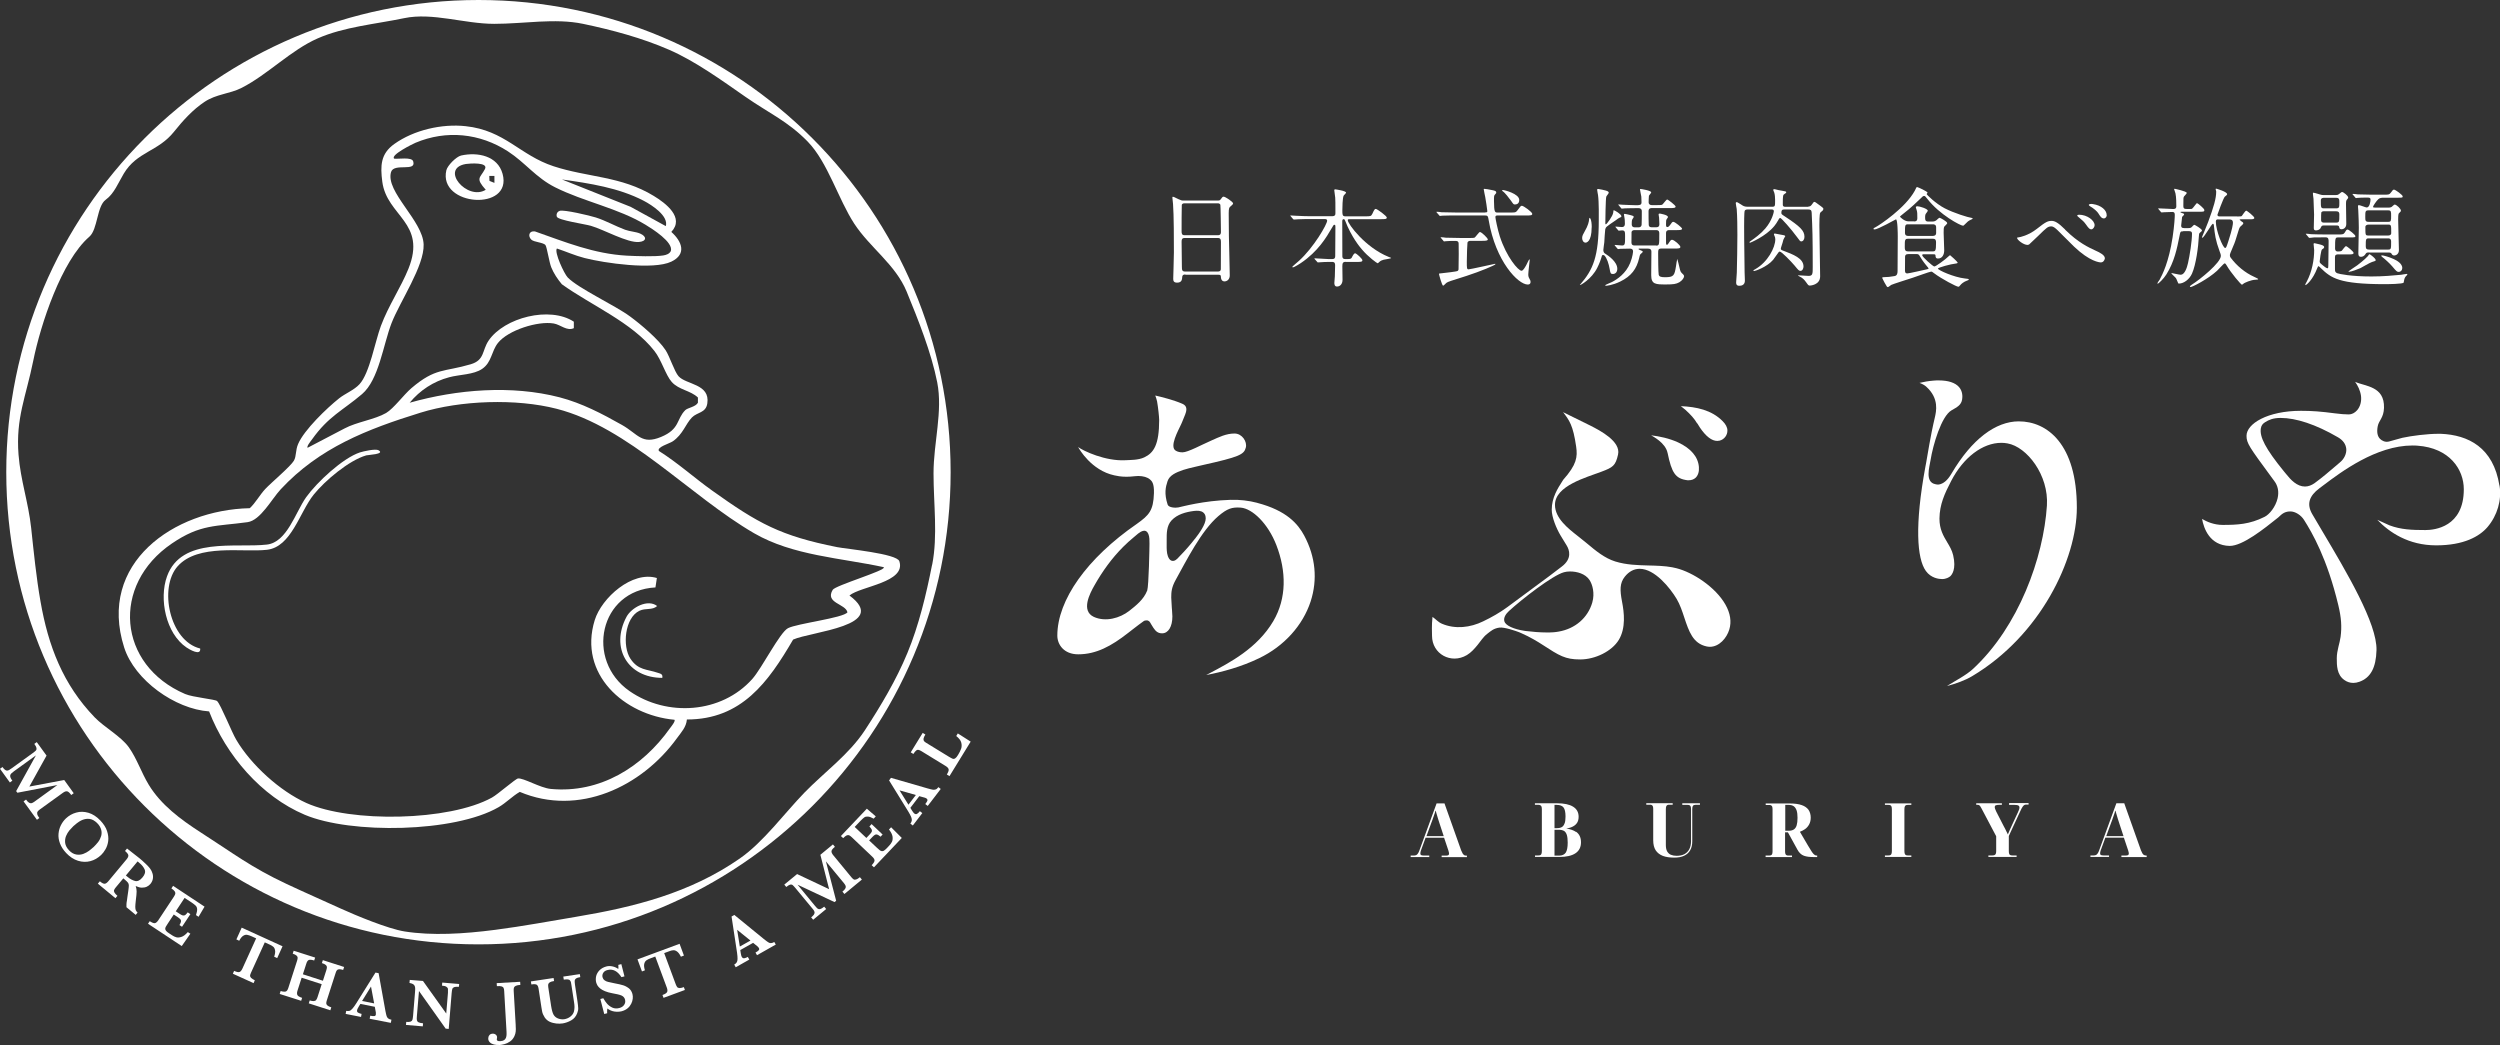 <?xml version="1.0" encoding="UTF-8"?>
<svg id="Layer_2" data-name="Layer 2" xmlns="http://www.w3.org/2000/svg" viewBox="0 0 263.14 110">
  <rect x="0" y="0" width="263.14" height="110" fill="#333333" stroke="none"/>
  <defs>
    <style>
      .cls-1 {
        fill: #fff;
      }
    </style>
  </defs>
  <g id="Layer_1-2" data-name="Layer 1">
    <g>
      <g>
        <g>
          <path class="cls-1" d="M154.13,90.01c-.06-.03-.12-.08-.17-.16-.05-.08-.1-.19-.16-.33l-1.75-4.93v-.03h-.84l-1.81,4.95c-.05.14-.1.25-.16.33-.05.08-.11.13-.17.16-.06.03-.14.05-.23.05h-.36v.16h1.96v-.16h-.6c-.12,0-.21-.02-.27-.05-.05-.03-.07-.09-.07-.17,0-.04,0-.08.01-.12.01-.05.02-.1.04-.16.02-.07.04-.13.07-.19l.43-1.18h1.95l.43,1.28c.02.06.04.11.05.16v.03s.02.07.03.1c0,.04.01.07.01.1,0,.07-.02.12-.07.16-.05.03-.13.05-.24.05h-.47v.16h2.66v-.16h-.07c-.09,0-.17-.02-.23-.05ZM150.14,88.02l.53-1.45c.04-.09.08-.2.12-.32l.02-.07c.04-.1.07-.2.11-.31.05-.13.09-.26.13-.38v-.04s.05-.1.06-.14c.02.1.05.21.09.32.05.19.1.36.16.54.06.17.1.32.14.44l.46,1.4h-1.84Z"/>
          <path class="cls-1" d="M165.89,87.57c-.26-.18-.6-.3-1.03-.36.19-.03.36-.07.51-.13.26-.1.46-.24.59-.42.14-.18.2-.42.2-.69,0-.46-.19-.82-.58-1.06-.38-.24-.95-.36-1.7-.36h-2.32v.16h.36c.07,0,.13.01.19.04.05.02.1.06.13.12.03.06.05.16.05.3v4.41c0,.14-.02.24-.05.31-.03.06-.07.1-.12.12-.06.02-.12.03-.19.03h-.36v.16h2.56c.74,0,1.32-.13,1.7-.39.39-.26.58-.65.58-1.15s-.17-.86-.51-1.11ZM164.68,86.66c-.06.18-.15.31-.28.39-.13.08-.31.12-.53.12h-.25v-2.45h.24c.33,0,.57.09.71.27.14.18.21.5.21.95,0,.3-.03.54-.09.72ZM163.62,87.34h.49c.22,0,.39.05.53.13.13.09.22.23.28.42.06.2.09.47.09.8,0,.49-.07.85-.21,1.06-.14.2-.37.31-.71.31h-.47v-2.72Z"/>
          <path class="cls-1" d="M177.11,84.72h.53c.07,0,.13,0,.18.03.05.02.09.06.12.11.03.06.05.16.05.29v3.41c0,.31-.06.59-.18.82-.12.23-.29.4-.51.52-.22.12-.5.18-.83.18-.23,0-.43-.04-.6-.11-.17-.07-.29-.19-.39-.35-.09-.16-.14-.39-.14-.67v-3.79c0-.14.02-.25.05-.31.03-.06.07-.1.12-.12.05-.02.12-.03.18-.03h.37v-.16h-2.78v.16h.38c.07,0,.13,0,.18.03.05.02.09.06.12.11.03.06.05.16.05.29v3.32c0,.43.09.79.26,1.05.18.27.43.46.76.59.32.12.72.18,1.18.18.41,0,.76-.06,1.04-.19.28-.13.5-.32.65-.58.15-.26.22-.58.22-.95v-3.38c0-.14.02-.25.05-.31.03-.06.07-.1.12-.12.06-.02.12-.03.18-.03h.46v-.16h-1.86v.16Z"/>
          <path class="cls-1" d="M191.06,90.02s-.11-.07-.17-.13c-.07-.07-.15-.18-.24-.32-.1-.16-.22-.36-.36-.59l-.84-1.43c.2-.07.37-.17.54-.28.18-.13.32-.29.43-.49.11-.2.17-.44.17-.72,0-.32-.08-.59-.23-.82-.16-.22-.4-.39-.72-.5-.32-.11-.73-.17-1.23-.17h-2.56v.16h.37c.07,0,.13,0,.18.03.05.02.09.06.12.11.03.06.05.16.05.29v4.47c0,.13-.02.22-.05.28-.03.06-.07.09-.12.11-.06.02-.12.03-.19.03h-.37v.16h2.78v-.16h-.38c-.06,0-.12,0-.18-.03-.05-.02-.09-.05-.12-.11-.03-.06-.05-.16-.05-.28v-2.02h.3l1,1.82c.09.17.19.3.3.4.11.11.24.19.38.24.14.05.3.09.48.11.18.02.39.03.62.03h.3v-.16h-.06c-.05,0-.1-.01-.15-.03ZM187.9,84.72h.38c.21,0,.39.05.52.14.13.09.23.24.3.43.07.2.1.46.1.79s-.03.59-.09.79c-.06.2-.16.34-.29.43-.13.09-.31.14-.52.14h-.39v-2.72Z"/>
          <path class="cls-1" d="M198.4,84.72h.37c.07,0,.14.01.19.03.05.02.09.06.12.12.03.06.05.17.05.31v4.4c0,.14-.02.24-.05.31-.03.06-.07.1-.12.12-.06.02-.12.03-.19.03h-.37v.16h2.78v-.16h-.37c-.07,0-.13-.01-.19-.03-.05-.02-.09-.06-.12-.12-.03-.07-.05-.17-.05-.31v-4.4c0-.14.02-.25.05-.31.03-.06.07-.1.12-.12.06-.02.12-.03.19-.03h.37v-.16h-2.78v.16Z"/>
          <path class="cls-1" d="M211.45,84.72h.6c.18,0,.32.02.4.07.08.04.11.11.11.2,0,.06-.01.13-.04.22-.03.09-.07.19-.13.31l-.59,1.27c-.08.18-.17.36-.25.55-.09.19-.15.35-.21.49-.02-.05-.05-.1-.07-.15-.04-.07-.08-.14-.11-.22l-.11-.23c-.04-.08-.08-.16-.13-.24l-.8-1.56c-.05-.11-.09-.2-.12-.28-.03-.08-.04-.15-.04-.21,0-.09.03-.14.1-.17.08-.04.2-.06.37-.06h.28v-.16h-2.7v.16h.14c.06,0,.1.01.15.03.05.03.09.06.13.12.04.06.09.14.14.24l1.54,2.92v1.58c0,.14-.02.24-.06.3-.04.06-.08.09-.14.11-.06.02-.14.03-.21.03h-.41v.16h2.97v-.16h-.43c-.07,0-.14,0-.21-.03-.06-.01-.1-.05-.13-.11-.03-.06-.05-.16-.05-.31v-1.6l1.25-2.7c.07-.15.13-.27.2-.37.06-.09.11-.14.17-.18s.12-.05.19-.05h.27v-.16h-2.05v.16Z"/>
          <path class="cls-1" d="M225.91,90.05c-.09,0-.17-.02-.23-.05-.06-.03-.12-.08-.17-.16-.05-.08-.1-.19-.16-.33l-1.75-4.93v-.03h-.84l-1.81,4.95c-.05.14-.1.25-.16.33-.05.08-.11.13-.17.16-.06.03-.14.05-.23.05h-.36v.16h1.96v-.16h-.6c-.12,0-.21-.02-.27-.05-.05-.03-.07-.09-.07-.17,0-.04,0-.08.01-.12.01-.05.02-.1.04-.16.02-.07.04-.13.07-.19l.43-1.18h1.95l.43,1.28c.02.06.04.11.05.16v.03s.02.07.03.1c0,.04.01.07.01.1,0,.07-.02.12-.07.16-.05.03-.13.05-.24.05h-.47v.16h2.66v-.16h-.07ZM221.69,88.02l.53-1.45c.04-.09.08-.2.12-.32l.02-.07c.04-.1.07-.2.11-.31.05-.13.09-.26.13-.38v-.04s.05-.1.06-.14c.02.1.05.21.09.32.05.19.1.36.16.54.06.17.1.32.14.44l.46,1.4h-1.84Z"/>
        </g>
        <g>
          <path class="cls-1" d="M132.35,52.93c-.91-.24-1.88-.35-2.82-.32-2.88.09-5.06.71-5.51.8-.29.06-1.01.03-1.12-.3-.38-1.17-.21-1.85-.01-2.46.2-.61.86-.92,1.66-1.19.33-.11.78-.22,1.35-.35l.69-.16c3.85-.86,4.35-1.1,4.54-1.84.16-.61-.38-1.48-1.19-1.48-.88,0-1.63.38-2.4.72-1.06.46-2.5,1.26-3.07,1.26-.27,0-.51-.05-.71-.17-.71-.42.26-2.12.57-2.8.04-.09.08-.18.12-.28.08-.19.21-.52.3-.74.3-.75,0-.99-.32-1.13-.9-.39-2.17-.71-2.83-.86.07.2.16.45.19.62.12.68.22,1.68.22,1.95,0,2.61-.57,3.47-1.57,3.94-.63.3-1.5.27-1.98.3-2.1.12-4.45-.98-4.98-1.39.11.22,1.4,2.46,3.8,2.98.27.06.69.15,1.29.15.26,0,.56-.02.91-.06.11-.01.22-.02.33-.02.52,0,.97.13,1.24.37.18.16.44.38.41,1.44-.06,1.84-.51,2.31-1.8,3.23-5.24,3.61-8.37,8.01-8.37,11.76,0,.94.69,1.97,2.2,1.97,1.9,0,3.49-.87,5.25-2.25l.49-.38c.37-.29.9-.69,1.16-.87.07-.05.14-.07.29-.07.03,0,.05,0,.08,0,.13.03.24.11.3.22l.11.19c.06.1.12.21.23.37.25.37.48.58.92.58.65,0,1.08-.7,1.08-1.78,0-.1-.02-.38-.04-.68l-.02-.24c-.03-.44-.06-.89-.06-1.06,0-.58.03-1.07.46-1.85,1.13-2.04,2.71-5.2,4.5-6.73.93-.79,1.44-.96,2.36-.89,1.21.1,2.86,1.65,3.75,3.96,1.05,2.73,1.09,5.58-.33,7.99-1.7,2.88-4.62,4.38-6.68,5.47-.13.07-.26.13-.38.2,1.69-.32,3.69-.86,5.59-1.78,2.61-1.26,4.57-3.43,5.4-5.96.75-2.31.52-4.7-.67-6.93-.66-1.23-1.85-2.64-4.95-3.45ZM120.74,62.18c-.36.92-1.16,1.55-1.87,2.11-.99.78-2.51,1.2-3.74.64-1.37-.64-.43-2.45.07-3.32.83-1.47,1.82-2.85,3.02-4.05.35-.35.71-.68,1.09-.99.3-.24.66-.63,1.05-.7.2-.04.38.04.51.33.13.3.12.71.12,1.03,0,.34-.07,4.39-.24,4.94ZM125.78,56.7c-.48.62-1,1.22-1.55,1.78-.19.19-.4.49-.68.55-.44.1-.64-.44-.7-.78-.07-.4-.05-.8-.05-1.21,0,0,0-.21,0-.21,0-.66-.02-1.48.51-2.05.6-.65,1.51-.89,2.37-1,.09-.01.18-.02.27-.02.34-.01.68.06.86.37.07.13.1.28.1.43,0,.63-.67,1.56-1.13,2.15Z"/>
          <path class="cls-1" d="M212.49,44.35c-2.43,0-4.95,1.87-7.09,5.51-.43.73-.86,1.06-1.33,1.14-.12.02-.25-.01-.38-.04-1.09-.23-.61-1.78-.49-2.52.25-1.58,1.14-4.64,2.21-5.25.61-.35,1.03-.56,1.12-1.17.04-.28.06-.83-.33-1.28-.4-.46-1.14-.7-2.14-.7-.17,0-.34,0-.53.02-.56.04-1.06.14-1.49.24.32.12.56.26.71.4,1.38,1.24,1.05,2.6.9,3.26-.2.86-.38,1.6-.92,4.8l-.07.36c-1.13,6.13-.9,9.67.05,10.98.55.76,1.38.85,1.71.85.41,0,.72-.18.85-.29.18-.16.66-.75.31-2.23-.13-.53-.37-.93-.63-1.36-.38-.64-.82-1.36-.81-2.5.02-1.48.54-2.61,1.23-3.94,1.28-2.48,3.31-4.02,5.28-4.02.22,0,.44.02.65.06,2.04.36,4.36,3.33,4.15,6.55-.36,5.49-2.98,12.72-7.74,17.15-.77.72-1.89,1.27-2.79,1.84.92-.24,1.89-.58,2.66-1.04,7.22-4.3,11.02-12.34,11.02-17.73,0-6.7-3.11-9.09-6.11-9.09Z"/>
          <path class="cls-1" d="M263.08,51.11c-.64-4.02-3.28-5.33-6.17-5.45h-.26c-1.15,0-2.82.21-3.78.42-.19.04-.98.28-1.41.39-.4.11-.76-.09-.94-.27-.28-.27-.37-.72-.25-1.34.11-.6.63-.88.66-1.93.07-2.29-1.96-2.25-3.04-2.74.28.39.54.9.62,1.48.07.58-.08,1.14-.42,1.52-.24.27-.55.43-.86.43-.4,0-.9-.04-1.43-.11-1.53-.2-2.44-.27-3.61-.27-3.54,0-5.73,1.37-5.73,2.63,0,.79.3,1.19,2.6,4.32l.31.42c.4.52.52,1.14.36,1.84-.21.9-.86,1.7-1.37,1.95-1.57.79-2.87.85-4.41.85-.92,0-1.68-.34-2.17-.63.18.98.79,2.8,2.91,2.84,1.37,0,3.61-1.8,5.1-2.99.24-.19.55-.65,1.29-.64.5,0,1.11.38,1.43.89.85,1.34,2.43,4.05,3.61,8.97.32,1.33.38,2.27.24,3.35-.08.63-.4,1.43-.4,2.24,0,.76,0,1.73.79,2.29.29.21.61.31.95.31.2,0,.42-.04.64-.12,1.17-.42,1.75-1.47,1.8-3.32.08-2.8-3.14-8.21-5.72-12.56l-1.05-1.78c-.59-1.03-.34-1.89.78-2.72l.48-.36c1.78-1.34,5.49-4.13,9.29-4.13.18,0,.36,0,.54.02,3.36.24,4.87,2.48,4.87,4.59,0,3.98-3.09,4.29-4.03,4.29-1.41,0-2.58-.04-3.8-.5l-1.28-.58c1.27,1.32,3.28,2.69,6.2,2.69s4.56-.94,5.4-1.92c1.04-1.22,1.52-2.86,1.27-4.38ZM246.28,48.68c-.14.11-.29.25-.6.51-.55.47-1.22,1.05-2.04,1.65-.33.24-.68.37-1.03.37-.83,0-1.48-.68-2.01-1.35l-.19-.23c-1.95-2.39-2.6-3.66-2.44-4.56.05-.3.21-.49.46-.64.37-.23.81-.44,1.62-.44,1.61,0,3.69.67,6.04,2.04.53.31.82.72.87,1.22.04.5-.22,1.06-.67,1.42Z"/>
          <path class="cls-1" d="M175.52,47.66c.44,2.13.83,2.73,2.1,2.89h.12c.3,0,.54-.09.73-.26.26-.25.39-.65.35-1.13-.08-1.07-.84-1.97-2.2-2.6-.92-.42-1.96-.64-2.83-.74.11.08,1.51.76,1.73,1.85Z"/>
          <path class="cls-1" d="M178.65,44.56c.09.15.18.3.28.45.63.93,1.25,1.4,1.82,1.4.08,0,.17-.01.25-.03.48-.12.83-.57.82-1.07,0-.33-.18-.66-.51-.99-1.16-1.17-2.76-1.5-4.39-1.57.15.11.3.23.46.37.57.51.97.96,1.25,1.44Z"/>
          <path class="cls-1" d="M176.46,59.81c-.15-.04-.3-.07-.45-.1-.81-.15-1.66-.17-2.49-.19-1.15-.03-2.33-.06-3.5-.42-1.13-.35-2.06-1.13-2.98-1.9-.25-.21-.97-.78-.97-.78-1.01-.79-2.4-1.87-2.4-3.28,0-2.01,3.29-2.88,4.89-3.49,1.2-.45,1.49-.63,1.75-1.81.31-1.38-1.89-2.52-2.89-3.03l-2.9-1.43c.66.85,1.06,1.39,1.38,3.63.16,1.09.06,1.89-1.37,3.5l-.11.18c-.43.67-1.09,1.67-1.09,2.96,0,.8.49,1.98.94,2.73l.63,1.03c.29.47.6,1.39-.52,2.23-.38.29-.84.64-1.3.99,0,0-4.42,3.27-4.42,3.27-.79.58-1.67,1.08-2.55,1.5-1.35.66-2.94.85-4.34.25-.4-.17-.64-.48-.99-.72-.1.91-.05,1.65-.05,1.99,0,1.91,2,3.02,3.67,2.03.45-.27.79-.66,1.12-1.06.33-.4.59-.84,1-1.16.41-.32.69-.58,1.29-.67.53-.08,1.82.38,2.1.49.08.03.16.06.23.1.9.39,1.77.92,2.21,1.21,1.79,1.16,2.39,1.55,3.98,1.55s3.34-.87,4.06-2.06c.76-1.26.56-2.9.34-4.02-.23-1.21-.25-1.95.29-2.63.44-.55.97-.83,1.57-.83,1.58,0,3.19,2,3.89,3.17.35.59.59,1.31.8,1.95.49,1.47.91,2.74,2.35,3.05.11.02.23.04.34.04.99,0,1.78-.92,2.05-1.82.25-.83.11-1.71-.41-2.63-1.05-1.85-3.44-3.39-5.15-3.82ZM167.6,63.41c-.47,1.62-1.8,2.77-3.55,3.07-.18.03-.36.06-.54.07-.23.02-.47.02-.71.02-.75,0-1.51-.07-2.27-.16-1.28-.19-2.08-.6-2.19-1.02-.1-.39.16-.77.49-1.08,1.34-1.23,4.59-3.76,5.79-4.08.18-.05.39-.08.63-.08.75,0,1.61.24,2.05.89.33.49.57,1.43.3,2.36Z"/>
        </g>
        <g>
          <path class="cls-1" d="M124.77,28.89c-.07,0-.31,0-.33.24-.02.3-.05.62-.55.62-.38,0-.4-.23-.4-.42,0-.05.07-2.32.07-2.75,0-1.24,0-3.95-.09-5.1-.01-.1-.07-.58-.07-.68,0-.06.01-.09.07-.09.05,0,.1.02.54.24.32.15.38.16.57.16h3.48c.24,0,.33,0,.41-.11.17-.24.22-.3.33-.3.16,0,.99.54.99.71,0,.08-.06.13-.25.3-.15.11-.21.19-.21.74,0,1.22.01,1.42.02,2.42.01.65.09,3.53.09,4.12,0,.4-.26.63-.57.63-.03,0-.33,0-.36-.43-.01-.19-.01-.27-.24-.27h-3.51ZM128.18,24.76c.33,0,.33-.22.33-.36,0-.14-.03-2.79-.06-2.85-.07-.15-.22-.15-.28-.15h-3.52c-.16,0-.25.1-.26.17-.02.09-.02,2.56-.02,2.77,0,.22.01.42.32.42h3.49ZM128.17,28.58c.1,0,.31,0,.33-.24.01-.07.01-2.59.01-2.86,0-.24-.02-.43-.33-.43h-3.48c-.3,0-.33.17-.33.4,0,.38.03,2.21.03,2.62,0,.36.03.51.34.51h3.43Z"/>
          <path class="cls-1" d="M141.65,27.56c-.31,0-.36.14-.36.48,0,.22.02,1.22.02,1.41,0,.41-.23.71-.58.71-.28,0-.28-.27-.28-.39,0-.1.05-.64.05-.68.01-.4.03-1.08.03-1.16,0-.36-.18-.36-.33-.36h-.4c-.28,0-.6.02-.74.03-.06,0-.28.02-.33.02s-.05,0-.1-.07l-.25-.28s-.03-.03-.03-.06.03-.02.05-.02c.23,0,1.24.08,1.45.08h.34c.33,0,.35-.15.35-.35,0-.48.02-2.61.02-3.04,0-.11,0-.22-.1-.22-.09,0-.1.03-.34.44-.49.84-1.37,2.36-3.2,3.59-.01.01-.68.45-.83.45-.02,0-.07-.01-.07-.05s.59-.53.71-.64c1.56-1.41,2.96-3.85,2.96-4.22,0-.17-.16-.17-.28-.17h-1.54c-.32,0-.77,0-1.2.02-.07,0-.4.03-.47.03-.03,0-.05,0-.11-.07l-.23-.27s-.05-.06-.05-.07c0-.02.03-.02.05-.02.08,0,.44.03.52.03.65.03,1.07.05,1.54.05h2.26c.38,0,.38-.17.38-.36,0-.98,0-1.35-.02-1.6-.01-.08-.1-.72-.1-.77,0-.1.07-.1.1-.1s1.14.15,1.14.35c0,.07-.24.27-.26.33-.11.25-.13,1.22-.13,1.55,0,.4,0,.61.3.61h2.13c.52,0,.6,0,.73-.27.21-.48.27-.51.36-.51.14,0,1.16.75,1.16.91,0,.17-.22.17-.61.17h-3.27c-.15,0-.23,0-.23.1,0,.41,1.86,2.88,4.28,3.86.25.1.28.1.28.14s-.66.14-.79.17c-.2.06-.31.1-.48.26-.09.09-.11.11-.15.11-.05,0-.97-.64-1.68-1.49-.19-.22-1.08-1.29-1.72-2.95-.06-.15-.08-.2-.18-.2-.14,0-.14.16-.14.28,0,.99.01,2.58.01,3.59,0,.13,0,.33.32.33h.21c.35,0,.42-.02.55-.33.05-.09.16-.28.26-.28.15,0,.77.59.77.73,0,.18-.19.18-.61.18h-1.13Z"/>
          <path class="cls-1" d="M156.31,22.36c.19,0,.24-.03.24-.14,0-.09-.18-1.3-.22-1.48-.02-.13-.16-.71-.16-.83,0-.03.05-.03.08-.03.11,0,.44.05.8.13.3.06.44.1.44.25,0,.07-.01.08-.11.19-.13.13-.13.18-.13.71.01,1.21.1,1.21.39,1.21h1.32c.52,0,.58,0,.73-.19.35-.48.39-.52.5-.52.17,0,1.09.66,1.09.85,0,.17-.21.17-.6.17h-3.02c-.19,0-.26.02-.26.18,0,.13.23,1.29.46,2.01.71,2.2,1.95,3.63,2.29,3.63.16,0,.35-.33.5-.6.06-.1.27-.6.33-.6.03,0,.03.06.03.08,0,.03-.15,1.26-.15,1.5,0,.19.03.3.13.47s.11.23.11.32c0,.24-.16.28-.3.28-1,0-3.38-2.43-4.11-6.78-.07-.42-.09-.49-.38-.49h-3.07c-.26,0-1.04,0-1.43.02-.05.01-.21.03-.25.03-.03,0-.06-.03-.09-.08l-.23-.26s-.05-.06-.05-.07c0-.02.01-.03.05-.03.08,0,.43.03.5.05.52.02,1.02.03,1.56.03h3ZM154.78,25.35c-.08,0-.27.01-.32.19-.02.11-.07,1.31-.07,2s0,.81.19.81c.17,0,2.74-.58,2.77-.58.01,0,.06,0,.06.03,0,.11-1.63.78-3.05,1.24-1.66.52-1.95.62-2.08.71-.07.03-.31.32-.38.32-.13,0-.44-1.19-.44-1.23,0-.05.03-.06.39-.09.19-.02,1.47-.16,1.57-.23.07-.05.09-.1.1-.16.01-.09.02-1.49.02-1.63,0-.09-.01-1.06-.01-1.1-.01-.27-.22-.27-.33-.27-.4,0-.81,0-1.03.03-.02,0-.14.02-.16.02-.05,0-.07-.03-.1-.08l-.22-.26s-.06-.06-.06-.08c0-.01.02-.02.05-.02.08,0,.43.03.5.05.52.02,1.04.03,1.56.03h.9c.32,0,.47,0,.55-.03.13-.06.47-.6.58-.6.17,0,.83.64.83.78s-.23.15-.61.15h-1.2ZM158.18,20c.16,0,1.73.39,1.73,1.05,0,.47-.38.47-.47.47-.13,0-.15-.03-.39-.38-.19-.27-.67-.89-.88-1.01-.03-.02-.08-.07-.07-.09,0-.02.05-.03.07-.03Z"/>
          <path class="cls-1" d="M168.74,26.84c-.06,0-.11.02-.13.08-.09.35-.27.84-.49,1.27-.58,1.18-1.83,1.89-1.83,1.81,0-.02.03-.06.05-.07,1.33-1.54,1.94-2.88,1.94-6.75,0-.18.03-1.92-.08-2.66-.01-.08-.09-.44-.09-.54,0-.07.03-.09.11-.09.11,0,.72.14.81.17.17.06.3.1.3.23,0,.07-.24.34-.26.41-.07.21-.1,2.52-.1,2.81,0,.05.01.1.06.1.08,0,.73-.86.77-1.23.03-.23.02-.25.07-.25.08,0,.79.42.79.63,0,.09-.02.09-.24.18-.06.02-.27.19-.33.23-1.06.72-1.07.73-1.13.98-.02.07-.09,1.15-.1,1.37-.01.11-.1.67-.1.8,0,.18.08.31.17.36.36.23,1.3.87,1.3,1.61,0,.38-.23.55-.46.55-.25,0-.27-.09-.35-.56-.08-.46-.28-1.14-.56-1.4-.02-.02-.07-.03-.1-.03ZM167.53,23.94c0,1.55-.57,1.6-.64,1.6-.21,0-.36-.22-.36-.48,0-.24.11-.43.25-.67.39-.66.47-1.09.48-1.29.01-.1.03-.16.05-.17.05-.01.23.18.23,1ZM172.59,26.16s-.13,0-.13.05.15.1.22.13c.17.07.23.09.23.17,0,.06-.23.22-.25.25-.06.09-.07.16-.13.41-.26,1.12-.82,1.9-2,2.47-.82.4-1.48.44-1.49.44-.02,0-.08-.01-.08-.05,0-.06.6-.28.72-.35.54-.28,1.46-.89,1.91-2.01.27-.68.3-1.17.3-1.23,0-.18-.14-.27-.31-.27-.13,0-.74.01-1.02.02-.03.01-.21.03-.24.03s-.06-.03-.1-.08l-.22-.26s-.05-.06-.05-.07c0-.02.01-.03.03-.03.13,0,.64.06.75.06.32,0,.32-.17.32-.97,0-.44,0-.62-.32-.62-.06,0-.28.03-.33.03s-.07-.02-.1-.07l-.22-.26q-.05-.06-.05-.08s.01-.02.03-.02c0,0,.57.05.67.05.18,0,.3-.11.3-.33,0-.32-.02-.5-.03-.56-.01-.07-.07-.38-.07-.43s.06-.07.09-.07c.06,0,.52.11.63.14.22.06.31.08.31.19,0,.05-.15.23-.16.27-.05.1-.05.39-.05.5,0,.27.19.32.31.32h.42c.17,0,.28-.09.31-.25.02-.13.02-1.19.02-1.45,0-.28-.22-.32-.32-.32-.44,0-.99,0-1.45.02-.03,0-.31.03-.33.03-.05,0-.07-.03-.1-.08l-.22-.26s-.06-.06-.06-.07c0-.02.02-.03.05-.03.07,0,.35.03.41.03.08,0,1.03.05,1.39.05.38,0,.6,0,.6-.3,0-.09-.02-.5-.02-.6-.01-.11-.14-.65-.14-.75,0-.06.02-.06.06-.06.05,0,1.12.16,1.12.36,0,.07-.23.31-.24.36-.02.11-.03.56-.03.68,0,.22.16.3.34.3h.51c.48,0,.52,0,.63-.09.08-.07.38-.5.47-.5.1,0,.89.62.89.74,0,.16-.24.16-.6.16h-1.9c-.1,0-.35,0-.35.33,0,.22,0,1.34.02,1.45.03.24.23.24.34.24h.44c.14,0,.34-.02.34-.33,0-.15-.01-.43-.03-.67-.01-.06-.05-.28-.05-.33,0-.09.03-.11.13-.11.01,0,.85.13.85.36,0,.06-.01.07-.1.18-.1.13-.1.24-.1.57,0,.19,0,.31.14.31.1,0,.21-.11.25-.17.24-.33.26-.38.38-.38.17,0,.92.61.92.72,0,.15-.25.15-.61.15h-.73c-.1,0-.35,0-.35.31v1.02c0,.06,0,.22.09.22.06,0,.11-.08.14-.11.25-.38.28-.42.41-.42.21,0,.87.57.87.75,0,.17-.22.17-.62.17h-1.37c-.35,0-.35.14-.35.55,0,.35.01,2,.06,2.22.05.17.2.25.65.25.94,0,1.01-.17,1.17-1.17,0-.03.11-.76.13-.76.02,0,.21.8.23.89.11.47.11.48.39.74.07.07.1.13.1.19,0,.16-.17.44-.5.64-.34.19-.64.23-1.38.23-1.11,0-1.58,0-1.58-.98,0-.39.02-2.12.02-2.47,0-.25-.15-.32-.34-.32h-.87ZM174.31,25.85c.34,0,.34-.03.34-1.28,0-.11,0-.35-.33-.35h-2.27c-.11,0-.27.03-.32.19-.01.06-.01.93-.01,1.09,0,.11,0,.34.33.34h2.25Z"/>
          <path class="cls-1" d="M190.33,21.74c.19,0,.26-.05.38-.21.18-.25.19-.28.27-.28.07,0,.13.05.7.47.18.14.24.18.24.27,0,.07-.03.11-.08.18-.03.03-.23.18-.25.23-.09.13-.09,1.11-.09,1.33,0,.47.08,5.01.08,5.36,0,.92-1.06.97-1.08.97-.15,0-.18-.05-.38-.33-.21-.3-.4-.49-.73-.64-.03-.01-.14-.07-.14-.08,0-.02.01-.03.05-.03.15,0,.89.06,1.06.06.44,0,.44-.21.44-.95,0-3.21-.03-3.93-.11-5.7-.01-.28-.13-.34-.36-.34h-2.47c-.22,0-.36,0-.36.36,0,.13.03.15.38.38,1.59,1.05,2.05,1.48,2.05,2.14,0,.27-.14.48-.34.48-.11,0-.15-.05-.46-.48-.59-.81-1.64-1.99-1.75-1.99-.07,0-.11.08-.13.1-.27.46-.32.54-.49.75-.91,1.11-2.54,1.76-2.55,1.76-.05,0-.07-.03-.07-.06,0-.03.07-.08.1-.1.47-.33,1.06-.75,1.57-1.34.73-.85.9-1.74.9-1.81,0-.19-.14-.19-.24-.19h-2.49c-.11,0-.28,0-.34.14-.06.13-.06,1.4-.06,1.62,0,.65,0,1.27.05,4.84,0,.13.03.73.03.86s0,.57-.58.57c-.17,0-.34-.03-.34-.36,0-.15.06-.87.07-1.02.03-.81.06-3.18.06-3.98,0-.76-.01-1.97-.07-2.72-.01-.09-.1-.51-.1-.62,0-.06.02-.1.09-.1.06,0,.09,0,.46.24.23.16.36.24.67.24h2.62c.3,0,.3-.07.3-.71,0-.23-.02-.57-.09-.78-.01-.05-.11-.23-.11-.28,0-.07.1-.08.13-.08.05,0,.08.01.1.02.14.05.5.11.67.14.42.07.47.08.47.17,0,.07-.02.07-.17.17-.17.11-.19.13-.19,1.12,0,.23.15.24.33.24h2.38ZM187.8,25.05c-.09.14-.1.21-.18.52-.02.09-.18.51-.18.62,0,.07.06.13.24.19,1.06.4,2.15.81,2.15,1.67,0,.17-.09.46-.32.46-.16,0-.21-.06-.63-.57-.34-.4-1.35-1.46-1.55-1.46-.05,0-.09.03-.13.08-.08.1-.47.67-.57.79-.65.76-1.89,1.18-2,1.18-.07,0-.07-.03-.07-.07,0-.02.01-.03.16-.11,1.35-.75,2.14-2.3,2.14-3.16,0-.15-.03-.25-.08-.35-.06-.13-.06-.14-.06-.18,0-.03.02-.08.09-.08.05,0,.64.11.96.18.1.02.14.07.14.1,0,.02-.09.16-.11.19Z"/>
          <path class="cls-1" d="M201.48,23.31c.1,0,.33-.01.33-.34,0-.5,0-.63-.07-.86-.01-.05-.09-.25-.09-.3,0-.08.11-.1.17-.1.22,0,1.09.26,1.09.47,0,.07-.19.28-.22.34-.03.06-.06.14-.06.3,0,.31,0,.5.34.5h.41c.09,0,.26,0,.44-.14.05-.05.27-.26.33-.26.07,0,.81.4.81.57,0,.07-.27.31-.31.36-.07.11-.07.35-.07.66s.06,1.57.06,1.83c0,.46-.2.87-.65.87-.25,0-.26-.15-.27-.34-.01-.11-.11-.11-.31-.11h-.96s-.13,0-.13.1c0,.18,1.14,1.19,1.28,1.19.15,0,1.16-.73,1.51-1.08.03-.03.1-.1.16-.1.03,0,.79.71.79.77,0,.08-.18.1-.26.11-.41.03-1.82.41-1.82.52,0,.16,1.67.91,2.82,1.04.34.03.43.05.43.11,0,.06-.14.1-.17.11-.38.13-.63.36-.72.48-.11.15-.15.17-.22.17-.18,0-1.76-.82-2.56-1.43-.16-.13-.21-.16-.3-.16-.14,0-1.63.55-1.95.65-.27.09-2.14.68-2.25.75-.06.03-.28.23-.35.23-.09,0-.11-.05-.35-.47-.03-.08-.25-.46-.25-.5,0-.08.14-.08.24-.08.39,0,.54-.03,1.06-.11.31-.05.32-.36.32-.56,0-.41.02-3.03.02-3.6,0-.27-.01-1.81-.19-1.81-.05,0-1.87,1.06-2.26,1.06-.05,0-.11-.02-.11-.06,0-.07.16-.15.21-.17.46-.24,3.15-2.03,4.14-3.84.03-.05.13-.28.16-.33.01-.03.06-.06.09-.06.06,0,1.1.46,1.1.6,0,.02-.1.1-.1.13,0,.08.97,1.02,1.89,1.5.98.51,2.49.97,2.82,1.01.05.01.13.02.13.07,0,.06-.07.07-.19.13-.28.13-.35.21-.64.5-.11.11-.13.13-.18.13-.26,0-2.46-1.15-3.76-2.83-.22-.27-.24-.3-.32-.3-.13,0-.14.01-.48.35-.1.1-1.01.98-1.68,1.48-.08.07-.4.31-.4.35,0,.02.46.49.88.49h.62ZM203.43,26.46c.28,0,.35-.05.35-.9,0-.21,0-.43-.33-.43h-2.62c-.34,0-.34.14-.34.85,0,.26,0,.48.34.48h2.6ZM203.46,24.83c.18,0,.33-.09.33-.28v-.62c0-.32-.26-.32-.33-.32h-2.62c-.33,0-.33.09-.33.9,0,.32.25.32.33.32h2.62ZM200.86,26.75c-.19,0-.31.03-.34.24-.01.05-.01,1.27-.01,1.43,0,.17,0,.36.25.36.16,0,1.68-.35,2-.42.06-.01.24-.05.24-.11,0-.03-.15-.18-.18-.23-.07-.08-.47-.56-.74-1.04-.11-.21-.18-.24-.38-.24h-.84Z"/>
          <path class="cls-1" d="M217.36,24.17c1.39,1.38,2.52,1.89,3.19,2.2.52.23,1,.49,1,.82,0,.07-.1.43-.42.43-.13,0-1.15-.07-2.82-1.66-.27-.26-1.49-1.49-1.74-1.73-.26-.25-.46-.4-.64-.4-.38,0-.48.1-1.41,1.01-.08.08-.91.86-.93.88-.05.03-.11.06-.18.06-.43,0-1.1-.54-1.1-.73,0-.05.02-.05.22-.08.05,0,.96-.17,1.86-.88.96-.76,1.17-.84,1.57-.84.3,0,.67.17,1.42.92ZM220.47,23.71c0,.16-.15.43-.35.43-.17,0-.27-.1-.58-.54-.18-.25-.31-.38-.75-.74-.05-.03-.15-.13-.15-.17,0-.06.1-.09.19-.09.87,0,1.64.61,1.64,1.1ZM221.75,22.63c0,.19-.13.36-.31.36-.25,0-.4-.25-.56-.51-.14-.24-.55-.58-.89-.77-.11-.07-.13-.11-.13-.14,0-.09.23-.13.43-.09.89.13,1.45.65,1.45,1.15Z"/>
          <path class="cls-1" d="M229.8,24.35c-.3,0-.3.01-.4.52-.26,1.3-.54,2.69-1.38,4.02-.28.45-.82.97-.91.97-.02,0-.03-.02-.03-.03,0-.08.2-.33.23-.38.31-.57.97-1.86,1.37-4.48.19-1.26.23-2.14.23-2.36,0-.24-.09-.3-.26-.3-.3,0-.58.01-.88.03-.03,0-.21.02-.24.02-.05,0-.06-.02-.1-.07l-.22-.26q-.05-.06-.05-.08s.01-.02.03-.02c.25,0,1.32.07,1.55.07.3,0,.33-.15.33-.28,0-.25,0-.98-.09-1.37-.01-.06-.14-.43-.14-.43,0-.03.02-.05.06-.05.01,0,1.27.26,1.27.44,0,.08-.25.31-.28.36-.08.1-.08.19-.08.98,0,.35.09.35.59.35.27,0,.3,0,.36-.06.1-.07.42-.56.49-.56.06,0,.77.56.77.73,0,.18-.07.18-.69.18h-1.71c-.08,0-.11,0-.11.03,0,.05.03.06.13.09.2.06.25.08.25.17,0,.06-.19.21-.21.25-.01.02-.1.83-.1.91,0,.13.03.27.31.27h.45c.1,0,.21,0,.32-.08.05-.03.24-.27.3-.27.05,0,.81.43.81.6,0,.06-.03.08-.23.25-.07.06-.09.13-.1.41-.05,1.04-.3,2.95-.72,3.88-.27.61-.87,1.05-1.38,1.05-.07,0-.07-.02-.21-.36-.08-.22-.11-.25-.45-.57-.11-.11-.13-.13-.13-.15,0-.01.02-.03.03-.03.02,0,.8.18.95.18.4,0,.65-.68.77-1.23.18-.78.42-2.33.42-3.08,0-.25-.14-.28-.36-.28h-.57ZM235.5,22.79c.41,0,.43-.02.48-.08.07-.07.34-.54.46-.54.06,0,.84.61.84.76s-.19.15-.49.15h-.89c-.15,0-.16.01-.16.06t.16.14c.16.1.22.14.22.22,0,.05-.02.1-.16.22-.19.15-.24.22-.33.51-.35,1.15-.39,1.28-.56,1.66-.33.77-.36.87-.36.96,0,.15.05.24.09.28.63.85,1.51,1.58,2.47,2.01.09.05.42.19.42.23,0,.06-.1.06-.24.07-.59.02-1.18.34-1.26.38-.02.02-.17.15-.21.15-.09,0-1.14-1.21-1.64-2.08-.03-.05-.1-.17-.18-.17-.09,0-.66.66-.8.78-.98.9-2.61,1.71-2.77,1.71-.03,0-.09-.01-.09-.06s.14-.14.19-.18c.88-.55,3.07-2.32,3.07-3.04,0-.11-.03-.23-.13-.47-.44-1.2-.5-1.74-.61-2.77-.01-.05-.03-.14-.1-.14-.13,0-.93,1.47-1.1,1.47-.01,0-.05,0-.05-.05,0-.01.56-1.34.65-1.6.6-1.62.85-2.49.85-3.21,0-.03-.06-.22-.06-.25,0-.05.05-.05.08-.05.01,0,1.13.32,1.13.58,0,.07-.08.14-.24.26-.15.11-.78,1.89-.78,1.9,0,.18.16.18.25.18h1.84ZM233.5,23.09c-.15,0-.27.01-.27.24,0,.91.73,2.77.98,2.77.1,0,.13-.07.34-.72.42-1.28.48-1.79.48-1.92,0-.35-.22-.36-.38-.36h-1.15Z"/>
          <path class="cls-1" d="M246.13,26.77c-.23,0-.36.06-.36.28v1.25c0,.27.02.36.24.46.22.08,1.43.34,3.6.34,1.2,0,2.32-.1,3.13-.18.08-.01.48-.09.58-.09.02,0,.07,0,.07.05s-.17.22-.21.26c-.1.17-.13.28-.18.6-.03.16-1.74.17-2,.17-4.77,0-5.63-.64-6.69-1.66-.05-.05-.23-.23-.26-.23-.06,0-.07.02-.14.19-.48,1.26-1.15,1.8-1.24,1.8-.02,0-.03-.01-.03-.03,0-.06.06-.16.15-.32.58-1.09.79-2.35.79-3.33,0-.09-.06-.54-.06-.64,0-.06.02-.09.11-.09.02,0,.41.09.48.11.36.09.52.16.52.3,0,.1-.08.16-.23.25-.09.06-.24,1.12-.24,1.24,0,.15.02.17.28.39.13.1.42.35.54.35.09,0,.09-.13.09-.35,0-.35.03-2.06.03-2.45,0-.23,0-.46-.31-.46-.39,0-.79,0-1.23.01-.06,0-.44.05-.48.05-.05,0-.07-.03-.1-.08l-.22-.26s-.06-.06-.06-.08.03-.02.05-.02c.07,0,.42.03.5.05.33.01.91.03,1.56.03h1.25c.47,0,.62,0,.73-.19.15-.25.19-.33.31-.33.13,0,.82.56.82.69s-.06.14-.6.14h-1.21c-.3,0-.33.03-.33,1.16,0,.14.05.32.28.32.1,0,.33,0,.43-.08.07-.07.34-.48.44-.48.11,0,.8.57.8.71,0,.16-.23.16-.6.16h-1ZM245.87,20.53c.13,0,.18,0,.32-.1.24-.19.26-.22.34-.22.11,0,.63.38.63.58,0,.07-.02.09-.16.26-.07.08-.07.31-.07.42,0,.3.03,1.76.03,2.11s-.24.55-.51.55c-.19,0-.22-.11-.24-.25-.02-.15-.21-.15-.28-.15h-1.29c-.26,0-.27.03-.39.28-.08.17-.33.24-.47.24-.24,0-.24-.15-.24-.28,0-.19.03-1.16.03-1.39,0-.25-.06-1.6-.06-1.65-.06-.43-.06-.49-.06-.57,0-.05,0-.08.03-.08.1,0,.28.06.71.19.17.06.27.06.36.06h1.3ZM244.63,20.82c-.1,0-.35,0-.35.28,0,.74,0,.83.34.83h1.27c.34,0,.34-.13.34-.61,0-.34,0-.5-.35-.5h-1.25ZM244.64,22.23c-.07,0-.23,0-.31.13-.02.05-.02.52-.02.8s.23.27.33.27h1.25c.34,0,.34-.1.34-.85,0-.13,0-.34-.34-.34h-1.25ZM250.06,27.39c0,.08-.15.11-.4.19-.21.06-1.04.56-1.21.64-.32.14-.95.38-1.18.38-.05,0-.09,0-.09-.02,0-.03.78-.55.93-.65.11-.09.74-.55,1.14-.99.02-.03.1-.18.14-.18.06,0,.25.14.4.27.09.08.27.25.27.36ZM249.35,26.57c-.17,0-.28.02-.34.13-.19.33-.44.33-.51.33-.25,0-.27-.21-.27-.36,0-.42.05-2.32.05-2.71,0-.31-.02-1.14-.06-1.86,0-.06-.03-.32-.03-.36,0-.07.01-.15.09-.15.14,0,.72.25.83.25.32,0,.4-.66.4-.83,0-.21-.14-.21-.33-.21-.43,0-.83,0-1.03.03-.02,0-.14.02-.16.02-.05,0-.07-.03-.1-.08l-.22-.26s-.06-.06-.06-.07c0-.02.02-.03.05-.03.08,0,.43.03.51.05.41.01.97.03,1.37.03h1.38c.48,0,.57,0,.71-.19.23-.31.25-.34.36-.34.13,0,.91.56.91.71,0,.14-.06.14-.59.14h-1.43c-.18,0-.4.02-.53.14-.22.18-.57.74-.57.8,0,.1.05.1.24.1h1.41c.06,0,.17,0,.3-.07.05-.03.26-.25.32-.25.19,0,.66.44.66.64,0,.07-.03.11-.21.28-.08.08-.08.46-.08.65,0,.51.08,2.77.08,3.23,0,.38-.27.56-.51.56-.16,0-.22-.1-.26-.18-.07-.09-.11-.13-.3-.13h-2.05ZM249.31,22.14c-.35,0-.35.11-.35.7,0,.35,0,.51.35.51h2.09c.28,0,.28-.15.28-.64,0-.43,0-.57-.31-.57h-2.07ZM251.36,24.79c.33,0,.33-.22.33-.25,0-.83,0-.9-.31-.9h-2.07c-.15,0-.34.06-.34.25,0,.88,0,.9.34.9h2.05ZM251.36,26.27c.32,0,.32-.08.32-.83,0-.17-.03-.35-.32-.35h-2.03c-.32,0-.32.09-.32.83,0,.27.1.35.34.35h2ZM252.85,28.23c0,.22-.17.39-.36.39-.2,0-.25-.06-.68-.57-.32-.38-.77-.75-.83-.81-.21-.16-.34-.27-.34-.31,0-.05.07-.05.09-.05.11,0,.69.14,1.23.39.35.16.9.48.9.96Z"/>
        </g>
      </g>
      <g>
        <g>
          <path class="cls-1" d="M3.89,86.29l-1.41-1.94.26-.19c.12.17.23.28.32.33.09.05.18.07.26.05.08-.02.18-.07.29-.15l2.43-1.76-4.21.81-.13-.17,2.08-3.76-2.31,1.67c-.12.09-.21.16-.27.22-.06.06-.1.12-.12.19-.02.07-.01.15.02.24.03.09.1.21.2.34l-.26.19-1.04-1.44.26-.19c.1.14.19.24.26.29.08.06.15.09.22.09.07,0,.14-.02.21-.06s.17-.1.29-.19l2.2-1.59c.16-.12.28-.21.34-.28.06-.07.08-.16.06-.26-.02-.1-.09-.25-.23-.43l.26-.19,1.03,1.42-1.81,3.26,3.67-.69,1,1.39-.26.19c-.17-.24-.32-.37-.44-.39-.12-.02-.26.03-.43.15l-2.44,1.76c-.11.08-.18.15-.23.22-.05.07-.06.16-.04.27.02.11.1.25.22.41l-.26.19Z"/>
          <path class="cls-1" d="M10.61,90.02c-.32.3-.68.51-1.1.62-.42.11-.85.1-1.3-.04-.45-.14-.86-.41-1.24-.81-.31-.33-.53-.67-.66-1.02s-.18-.69-.15-1.01c.03-.33.11-.63.25-.9.14-.28.32-.52.53-.72.31-.29.67-.5,1.08-.61.41-.12.84-.11,1.29.02.44.13.86.4,1.25.81.35.37.59.74.71,1.12.12.37.16.72.12,1.04s-.14.61-.28.86c-.14.25-.31.47-.49.64ZM9.83,89.18c.19-.18.36-.38.51-.57s.24-.41.31-.62c.06-.22.06-.44,0-.66-.06-.22-.18-.44-.39-.66-.28-.29-.57-.45-.87-.48s-.59.04-.87.18c-.28.15-.54.35-.8.59-.14.14-.28.29-.42.45-.14.17-.25.36-.35.59-.09.23-.12.47-.09.73.04.26.17.52.41.77.23.25.48.39.75.44.26.05.51.02.74-.06.23-.09.43-.19.6-.32s.32-.25.46-.38Z"/>
          <path class="cls-1" d="M14.3,96.31l-.99-.82c0-.07,0-.17,0-.29,0-.12.02-.26.05-.41.02-.16.04-.28.05-.38l.09-.62c.04-.28.06-.47.06-.59s-.03-.21-.09-.29c-.06-.08-.17-.19-.35-.34l-.14-.12-.8.96c-.08.1-.14.19-.17.27s-.02.17.04.27c.05.1.16.21.31.34l-.21.25-1.85-1.53.21-.25c.22.19.4.27.51.26.12-.01.24-.1.38-.26l1.93-2.32c.13-.16.19-.29.18-.41s-.13-.27-.35-.46l.21-.26.87.68c.07.05.15.11.23.18.09.07.17.13.24.19.06.05.15.13.28.24.18.16.34.31.49.46.15.15.25.27.33.38.11.15.19.31.24.49.06.18.07.37.04.56-.03.19-.12.38-.26.55-.1.12-.23.22-.38.29-.15.07-.32.1-.52.1s-.41-.07-.65-.17c.07.19.1.38.1.57,0,.19-.03.52-.09.99-.03.27-.05.48-.05.63s.02.27.05.35c.04.08.1.17.19.26l-.21.25ZM15.01,92.34c.24-.29.32-.56.22-.81-.1-.24-.29-.49-.58-.72-.04-.03-.07-.06-.09-.08s-.05-.04-.08-.06l-1.23,1.48.17.14c.27.23.54.37.8.44.26.06.52-.06.79-.39Z"/>
          <path class="cls-1" d="M20.03,98.29l-.9,1.29-3.55-2.35.18-.27c.25.16.43.23.54.21s.23-.12.35-.29l1.66-2.51c.07-.11.12-.21.14-.29.02-.08,0-.16-.06-.26-.06-.09-.18-.19-.35-.31l.18-.27,3.31,2.19-.63,1.07-.27-.18c.09-.27.13-.48.12-.63-.01-.15-.06-.27-.15-.36s-.23-.2-.42-.33l-.75-.49-.93,1.41.41.27c.14.09.25.15.34.17s.16,0,.24-.04c.07-.05.16-.15.27-.29l.28.19-.88,1.33-.27-.18c.09-.15.14-.27.16-.36.01-.09,0-.17-.06-.24s-.15-.15-.29-.24l-.41-.27-.62.94c-.1.16-.18.27-.22.35-.04.08-.06.15-.06.22s.04.14.1.22c.06.07.17.16.31.25l.32.21c.14.09.28.16.42.2.15.05.32.04.54-.03.21-.06.44-.23.69-.51l.28.18Z"/>
          <path class="cls-1" d="M29.16,100.84l-.3-.14c.09-.28.13-.51.09-.68-.03-.17-.09-.29-.19-.37-.09-.08-.21-.15-.34-.21l-.55-.25-1.45,3.19c-.06.13-.09.23-.1.31,0,.08.03.16.11.24.08.08.21.16.39.25l-.13.3-2.18-.99.13-.3c.27.12.46.16.57.12.11-.04.21-.16.3-.35l1.45-3.19-.46-.21c-.18-.08-.34-.14-.47-.16-.13-.03-.27,0-.42.09-.15.09-.29.26-.43.53l-.3-.14.56-1.24,4.3,1.96-.56,1.24Z"/>
          <path class="cls-1" d="M34.74,106.33l-2.24-.72.1-.31c.18.06.33.08.44.07.11-.01.19-.05.24-.12.05-.07.1-.16.14-.29l.44-1.37-2.11-.68-.44,1.37c-.06.19-.06.34-.01.45.05.11.22.21.5.3l-.1.31-2.26-.72.1-.31c.18.06.33.08.43.07.11,0,.19-.05.24-.11.05-.07.1-.16.14-.29l.92-2.86c.04-.13.06-.23.06-.31,0-.08-.04-.16-.12-.23s-.21-.14-.4-.2l.1-.31,2.26.72-.1.31c-.28-.09-.47-.1-.58-.05-.11.06-.19.18-.25.38l-.36,1.12,2.11.68.36-1.12c.04-.13.06-.23.06-.31,0-.08-.04-.16-.12-.23s-.21-.14-.41-.2l.1-.31,2.24.72-.1.31c-.19-.06-.34-.08-.44-.07-.11.01-.18.05-.23.12-.05.06-.09.16-.13.29l-.92,2.86c-.04.12-.06.23-.06.31,0,.08.04.16.12.23s.22.14.41.2l-.1.31Z"/>
          <path class="cls-1" d="M41.12,107.66l-2.21-.43.06-.32c.19.04.33.05.42.04.09,0,.15-.06.17-.16.01-.07.01-.14,0-.22l-.11-.6-1.52-.3-.17.28c-.1.16-.15.28-.17.35-.03.14,0,.24.11.29.1.06.22.1.36.13l-.06.32-1.62-.32.06-.32c.13.03.24.02.34,0s.2-.11.31-.23c.11-.12.23-.29.38-.52l2.05-3.28.33.06.71,3.94c.05.28.1.47.13.57.03.1.08.18.16.25s.19.11.35.14l-.06.32ZM39.38,105.6l-.33-1.76-.94,1.52,1.26.25Z"/>
          <path class="cls-1" d="M48.3,103.87c-.23-.02-.39,0-.49.03-.1.04-.17.1-.2.19-.03.09-.05.23-.07.43l-.31,3.78-.32-.03-2.81-3.96-.22,2.63c-.02.2-.02.35,0,.44.02.09.07.17.17.22s.26.09.48.11l-.03.32-1.77-.15.03-.32c.21.02.37,0,.46-.03.1-.04.16-.1.19-.19.03-.09.05-.23.07-.43l.2-2.43c.02-.2.02-.35.02-.44,0-.1-.02-.19-.05-.26-.03-.08-.09-.14-.18-.2-.09-.05-.21-.09-.37-.12l.03-.32,1.39.11,2.45,3.43.18-2.18c.01-.18.01-.32,0-.41-.02-.1-.07-.17-.17-.23-.09-.06-.24-.1-.46-.12l.03-.32,1.78.15-.03.32Z"/>
          <path class="cls-1" d="M54.76,103.67c-.2.01-.35.04-.46.09-.1.04-.17.11-.2.19s-.04.19-.03.33l.21,3.61v.09c.02.26.02.46,0,.6-.01.15-.06.3-.13.47-.11.24-.26.43-.46.57-.2.14-.4.23-.59.28-.19.05-.35.08-.49.09-.23.01-.44,0-.62-.05-.18-.05-.33-.12-.43-.23-.11-.11-.17-.24-.17-.39,0-.13.03-.24.11-.35s.19-.16.35-.17c.08,0,.16,0,.23.04.07.03.13.08.17.13.04.06.07.12.07.19,0,.04,0,.09-.01.13-.02.05-.02.09-.02.12,0,.13.13.19.37.18.17-.01.31-.05.4-.11s.16-.15.2-.26c.04-.11.06-.23.06-.36s0-.31-.02-.54l-.23-4c0-.15-.03-.26-.07-.34-.04-.08-.11-.13-.22-.16-.11-.03-.27-.04-.48-.02l-.02-.32,2.47-.14.02.32Z"/>
          <path class="cls-1" d="M61.07,102.85c-.21.03-.36.08-.44.14s-.13.14-.14.23c0,.09,0,.23.03.42l.26,1.74c.05.32.07.56.08.73s-.03.34-.1.52c-.13.35-.34.6-.64.77-.3.17-.6.27-.89.32-.22.03-.44.04-.68.01s-.46-.08-.68-.18c-.22-.1-.39-.25-.53-.45-.07-.11-.13-.22-.18-.33s-.08-.22-.1-.32c-.02-.1-.04-.24-.07-.41l-.3-1.97c-.03-.2-.09-.34-.18-.41-.09-.07-.29-.09-.58-.04l-.05-.32,2.39-.36.05.32c-.2.03-.35.07-.44.13s-.15.12-.17.2c-.02.08-.02.19,0,.33l.3,1.97c.03.2.07.38.11.53.04.15.09.28.15.39.11.18.26.31.47.39.21.08.42.11.65.08.24-.04.46-.13.65-.28.19-.15.32-.33.37-.53.04-.16.06-.32.06-.48s-.02-.35-.06-.58l-.26-1.7c-.02-.15-.04-.27-.06-.34-.02-.07-.06-.13-.11-.19s-.13-.08-.23-.09c-.1-.01-.23,0-.41.02l-.05-.32,1.74-.26.05.32Z"/>
          <path class="cls-1" d="M66.57,104.64c.04.14.05.3.03.48s-.07.35-.16.53c-.09.18-.21.34-.38.48s-.37.24-.62.31c-.25.06-.5.07-.77.03s-.52-.15-.74-.32c-.03.19-.04.36-.02.5l-.31.08-.41-1.58.31-.08c.12.21.25.41.4.58.15.17.34.31.56.41s.46.11.73.04c.23-.06.4-.17.51-.34s.14-.34.09-.54c-.03-.11-.07-.2-.14-.27-.06-.07-.15-.13-.24-.17s-.23-.08-.39-.12-.34-.07-.55-.11c-.31-.06-.58-.13-.79-.22s-.38-.18-.51-.29c-.12-.1-.22-.21-.28-.31-.06-.11-.11-.22-.14-.33-.05-.21-.05-.43,0-.66.06-.23.18-.44.36-.62.18-.18.41-.31.7-.39.22-.06.43-.06.66-.01.22.05.42.13.61.27.02-.11.02-.25,0-.43l.32-.08.33,1.29-.32.08c-.41-.64-.9-.89-1.46-.75-.21.05-.36.15-.45.29s-.12.3-.08.47c.04.13.1.24.21.32s.23.14.37.17c.14.04.37.09.69.15.38.07.69.14.91.21.22.07.42.18.6.32.18.15.3.35.37.6Z"/>
          <path class="cls-1" d="M71.98,100.58l-.31.12c-.13-.27-.27-.45-.41-.55-.14-.1-.27-.14-.39-.13-.12,0-.25.04-.39.09l-.57.21,1.22,3.29c.05.13.1.23.15.29s.14.09.25.1c.11,0,.26-.03.45-.1l.11.3-2.25.83-.11-.3c.28-.1.44-.21.49-.32.05-.11.04-.26-.03-.45l-1.22-3.28-.48.18c-.19.07-.34.14-.45.22-.11.08-.19.2-.23.37-.04.17-.02.39.07.68l-.31.12-.47-1.27,4.43-1.64.47,1.27Z"/>
          <path class="cls-1" d="M81.64,99.43l-1.96,1.11-.16-.28c.17-.09.28-.17.34-.24.06-.07.07-.14.02-.23-.04-.06-.08-.12-.14-.17l-.47-.38-1.35.76.05.33c.03.18.06.31.1.38.07.12.16.17.28.15s.23-.07.36-.14l.16.28-1.43.81-.16-.28c.11-.06.2-.14.26-.23.06-.09.09-.21.09-.37s-.01-.37-.05-.64l-.58-3.82.29-.17,3.1,2.53c.22.18.38.29.47.35.09.06.18.09.28.09.1,0,.22-.04.36-.12l.16.28ZM78.99,99l-1.4-1.13.28,1.76,1.12-.63Z"/>
          <path class="cls-1" d="M90.73,92.57l-1.85,1.53-.21-.25c.16-.13.26-.24.31-.34s.06-.18.03-.26c-.03-.08-.08-.17-.17-.28l-1.91-2.31,1.08,4.15-.17.14-3.89-1.83,1.81,2.2c.1.12.17.2.23.26.06.06.12.09.19.11.07.02.15,0,.24-.04.09-.04.2-.11.33-.22l.21.25-1.37,1.13-.21-.25c.13-.11.22-.2.28-.28.05-.08.08-.16.08-.23,0-.07-.03-.14-.07-.21-.04-.07-.11-.16-.21-.27l-1.73-2.09c-.13-.16-.23-.26-.3-.32s-.16-.07-.26-.05c-.1.03-.24.11-.41.25l-.21-.25,1.35-1.11,3.37,1.59-.92-3.62,1.32-1.09.21.25c-.23.19-.35.34-.36.46s.05.26.18.42l1.91,2.32c.08.1.16.17.23.22s.16.05.27.02c.11-.03.24-.11.4-.24l.21.25Z"/>
          <path class="cls-1" d="M93.81,87.09l1.11,1.11-2.93,3.09-.24-.22c.2-.21.3-.38.3-.5,0-.12-.08-.25-.23-.39l-2.18-2.07c-.1-.09-.19-.16-.26-.19-.07-.03-.16-.03-.26.01-.1.04-.22.14-.37.29l-.24-.22,2.73-2.88.94.81-.22.24c-.25-.14-.45-.21-.6-.22s-.28.01-.38.08-.23.19-.4.36l-.62.65,1.23,1.16.33-.35c.12-.12.19-.22.23-.3.04-.08.03-.16,0-.24-.04-.08-.12-.19-.24-.32l.23-.25,1.16,1.1-.22.23c-.13-.11-.24-.19-.33-.22-.09-.03-.17-.03-.24.01-.08.04-.17.12-.29.24l-.34.36.82.77c.14.13.24.22.31.27.07.05.14.08.21.09.07,0,.15,0,.23-.06.08-.05.18-.14.3-.26l.26-.28c.11-.12.2-.24.27-.38s.09-.31.07-.53c-.03-.22-.15-.48-.38-.77l.23-.24Z"/>
          <path class="cls-1" d="M99.02,83.04l-1.37,1.79-.26-.2c.12-.15.19-.27.22-.35.03-.09,0-.16-.07-.22-.06-.04-.12-.08-.2-.1l-.58-.16-.94,1.23.17.28c.1.16.18.26.24.31.11.09.22.1.31.03.1-.06.19-.15.28-.27l.26.2-1,1.31-.26-.2c.08-.1.13-.21.15-.31.02-.1,0-.23-.06-.38-.06-.15-.16-.34-.3-.57l-2.03-3.29.2-.27,3.84,1.11c.27.08.46.12.57.14.1.02.2,0,.3-.03s.19-.12.28-.24l.26.2ZM96.41,83.68l-1.73-.49.94,1.51.78-1.02Z"/>
          <path class="cls-1" d="M100.82,77.2l1.35.86-2.23,3.63-.28-.17c.15-.25.22-.43.19-.55-.03-.12-.13-.23-.31-.34l-2.56-1.57c-.12-.07-.22-.12-.3-.13-.08-.02-.17,0-.25.07s-.19.18-.29.36l-.28-.17,1.26-2.05.28.17c-.1.17-.17.31-.19.42-.02.11,0,.2.04.26s.13.14.26.21l2.35,1.44c.18.11.32.18.41.22.09.03.18.02.27-.04s.19-.17.3-.36c.14-.23.25-.44.32-.64.07-.19.08-.41.02-.65-.06-.24-.24-.47-.53-.7l.17-.28Z"/>
        </g>
        <g>
          <path class="cls-1" d="M50.37,0C22.92,0,.66,22.25.66,49.7s22.25,49.7,49.7,49.7,49.7-22.25,49.7-49.7S77.82,0,50.37,0ZM98.11,59.43c-.62,3.15-1.4,6.41-2.6,9.3-1.17,2.84-2.82,5.6-4.48,8.14-1.67,2.55-4.27,4.41-6.37,6.57-2.1,2.17-4.31,5.2-6.79,6.92-5.23,3.64-11.13,5.12-17.3,6.15-2.58.43-5.51.98-8.45,1.36-3.31.43-6.64.63-9.54.17-1.75-.28-5.14-1.69-6.72-2.41-1.9-.87-3.81-1.7-5.7-2.59-3.77-1.77-5.55-3.19-9.06-5.44-2.09-1.35-4.16-2.88-5.45-5.01-.77-1.27-1.23-2.71-2.08-3.92-.83-1.17-2.61-2.13-3.6-3.16-3.33-3.45-4.89-7.5-5.71-12.22-.44-2.49-.71-5.2-.98-7.72-.29-2.7-1.12-5.01-1.33-7.72-.3-3.87.78-6.07,1.55-9.88.77-3.81,2.97-10.52,5.91-13.06.88-.77.78-3.2,1.71-3.88.91-.66,1.33-1.8,1.91-2.76,1.39-2.32,3.6-2.29,5.29-4.41.93-1.16,1.96-2.31,3.21-3.14,1.25-.83,2.64-.83,3.9-1.47,2.75-1.4,5.18-3.97,8.01-5.21,2.81-1.23,6.05-1.49,9.11-2.13,2.97-.62,6.33.6,9.47.6s6.38-.62,9.35,0c3.06.64,6.25,1.5,9.06,2.73,2.76,1.2,5.57,3.24,8.03,4.95,2.47,1.72,4.46,2.56,6.57,4.73,2.1,2.17,3.22,6.08,4.89,8.63,1.66,2.53,4.34,4.3,5.51,7.14,1.19,2.9,2.6,6.41,3.22,9.56.6,3.06-.39,6.33-.39,9.57s.46,6.55-.14,9.61Z"/>
          <g>
            <path class="cls-1" d="M58.61,26.17c-.28.38.77,2.65,1.15,3.04,1.15,1.17,4.93,2.9,6.56,4.1,1.13.83,2.99,2.4,3.74,3.55.45.7.92,2.24,1.36,2.74.8.9,3.34.79,3.03,2.86-.15,1.02-1.06.91-1.62,1.48-.69.71-.93,1.77-2.03,2.52-.32.22-1.72.61-1.44,1.01,1.97,1.24,3.7,2.81,5.59,4.16,4.86,3.47,7.2,4.77,13.17,5.96,1.02.2,6.27.68,6.54,1.48.74,2.24-4.08,2.63-5.25,3.61,4.29,3.2-4.05,3.79-5.93,4.64-2.61,4.47-5.42,8.41-11.18,8.41-.07.81-.59,1.34-1.04,1.96-3.73,5.15-10.37,8.27-16.55,5.66-.8.46-1.43,1.15-2.23,1.61-4.62,2.68-15.55,2.85-20.4.8-4.59-1.94-8.29-6.28-10.07-10.88-3.58-.25-7.84-3.28-8.94-6.73-2.83-8.87,5.23-14.49,13.22-14.66.62-.58,1.06-1.41,1.63-2.02.65-.69,2.68-2.39,3.02-2.99.27-.48.15-1.08.44-1.75.63-1.48,3.03-3.78,4.31-4.8.64-.51,1.58-.87,2.15-1.49,1.07-1.17,1.63-4.46,2.25-6.13.8-2.15,2.1-4.04,2.9-6.02,1.96-4.87-2.27-5.52-2.75-9.16-.22-1.69-.18-2.95,1.27-3.98,2.06-1.47,5-2.14,7.5-1.87,4.14.44,5.71,3.06,9.26,4.22,3.6,1.18,7.12,1.03,10.54,3.12,1.27.77,3.27,2.29,1.85,3.79,1.12,1,1.65,2.34,0,3.13-1.88.9-7.05.15-9.12-.38-.99-.25-1.95-.68-2.91-1ZM55.92,25.22c-.38-.37-.24-.96.39-.86,3.22,1.13,6.21,2.36,9.67,2.55.98.05,2.91.12,3.82-.02.32-.05.66-.16.81-.47.29-.92-1.95-2.33-2.66-2.76-2.86-1.74-6.53-2.44-9.53-3.95-2.01-1.01-3.14-2.6-4.96-3.78-2.95-1.91-6.48-2.27-9.73-.9-.26.11-2.67,1.29-2.24,1.67.43.06,1.85-.2,2,.28.37,1.16-2.03.13-2.33,1.13-.61,2.07,3.35,5.12,3.43,7.62.08,2.26-2.49,6-3.38,8.29-.88,2.28-1.33,5.95-3.1,7.46-2.06,1.75-3.53,2.33-5.26,4.76-.12.17-.61.75-.47.89l3.88-2.03c1.26-.68,3.19-.94,4.38-1.63.81-.48,1.86-1.93,2.67-2.62,2.55-2.17,3.41-1.67,6.24-2.51,1.48-.44,1.17-1.44,1.88-2.49,1.65-2.43,6.45-3.65,8.97-1.99v.68c-.73.34-1.38-.36-2.11-.49-1.67-.29-4.81.7-5.88,2.05-.7.89-.64,2.02-1.65,2.72-.91.63-2.38.59-3.49.89-1.65.44-3.07,1.37-4.15,2.68,4.99-1.41,10.72-1.88,15.78-.57,2.34.61,4.48,1.73,6.57,2.91,1.69.96,2.07,2.11,4.11,1.26,2.01-.83,1.6-1.87,2.55-2.82.25-.25,1.09-.34,1.33-.78v-.55c-.79-.75-1.99-.79-2.75-1.63-.64-.71-1.08-2.32-1.83-3.27-2.35-3.01-6.69-4.82-9.74-7.02-.44-.52-.87-1.16-1.12-1.79-.21-.52-.45-2.09-.6-2.32-.2-.3-1.21-.31-1.5-.59ZM70.08,23.81c.31-1.08-1.45-2.22-2.33-2.68-2.63-1.37-5.69-1.83-8.6-2.24l7.23,2.88,3.7,2.03ZM93.03,59.7c-4.52-.98-9.57-1.21-13.65-3.57-6.76-3.92-13.2-11.15-20.78-13.1-4.27-1.1-10.14-.9-14.35.41-5.61,1.74-10.64,3.69-14.71,8.07-.94,1.01-2.12,3.26-3.48,3.45-3.33.46-4.95.19-7.96,2.24-6.43,4.36-5.73,12.8,1.39,15.85.82.35,3.16.55,3.36.74.39.38,1.55,3.3,2.02,4.08,1.55,2.63,4.58,5.39,7.38,6.65,4.65,2.09,15.03,1.92,19.53-.57.59-.32,2.48-1.98,2.74-2.01.57-.08,2.33.99,3.45,1.1,5.18.49,9.65-2.3,12.55-6.39.12-.16.61-.76.47-.89-5.29-.49-10.15-4.8-8.39-10.49.73-2.35,3.95-5.22,6.54-4.43l-.15.99c-5.89.31-7.42,7.65-2.73,10.91,3.95,2.74,9.67,2.37,12.92-1.27,1.01-1.13,2.9-4.9,3.76-5.35.96-.5,5.82-1.07,6.26-1.67-.19-.91-2.4-.96-1.55-2.37.28-.46,5.62-2.04,5.37-2.36Z"/>
            <path class="cls-1" d="M21.07,68.26c.1.82-1.14.1-1.44-.11-2.18-1.47-2.91-5.12-2.05-7.49,1.52-4.2,7.23-2.96,10.51-3.34,2.12-.24,3-3.38,4.13-4.98,1.12-1.57,3.85-4.12,5.66-4.72.38-.12,1.65-.41,1.96-.23.74.42-1.14.49-1.29.54-1.81.52-4.35,2.66-5.53,4.13-1.49,1.85-2.35,5.52-4.93,5.81s-7.24-.67-9.39,1.73c-2.01,2.25-.85,7.88,2.37,8.66Z"/>
            <path class="cls-1" d="M69.72,71.35c-3.67,0-5.5-3.18-3.78-6.42.52-.98,2.24-1.92,3.23-1.14-.53.47-1.2.18-1.87.5-1.54.74-1.82,3.73-.94,5.05.82,1.23,1.72,1.08,2.89,1.48.3.1.53.13.46.54Z"/>
            <path class="cls-1" d="M48.53,16.37c1.75-.39,3.85.03,4.37,1.93,1.09,3.98-6.8,3.43-5.92-.38.12-.5,1.04-1.43,1.55-1.55ZM51.13,19.98c-1.12-1.26-.6-1.21-.09-2.18.4-.75-1.59-.6-2-.54-2.81.47.14,3.91,2.08,2.72ZM52.04,18.52h-.54s.02.52.02.52l.52.21v-.73Z"/>
            <path class="cls-1" d="M58.91,22.19c.47-.14,3.17.5,3.8.7,1.02.32,2.06.91,3.08,1.29.51.19,1.16.21,1.6.41.71.31.68.81-.13.88-1.22.11-3.71-1.31-5.06-1.7-.6-.18-3.47-.59-3.59-.96-.08-.25.03-.53.3-.61Z"/>
          </g>
        </g>
      </g>
    </g>
  </g>
</svg>